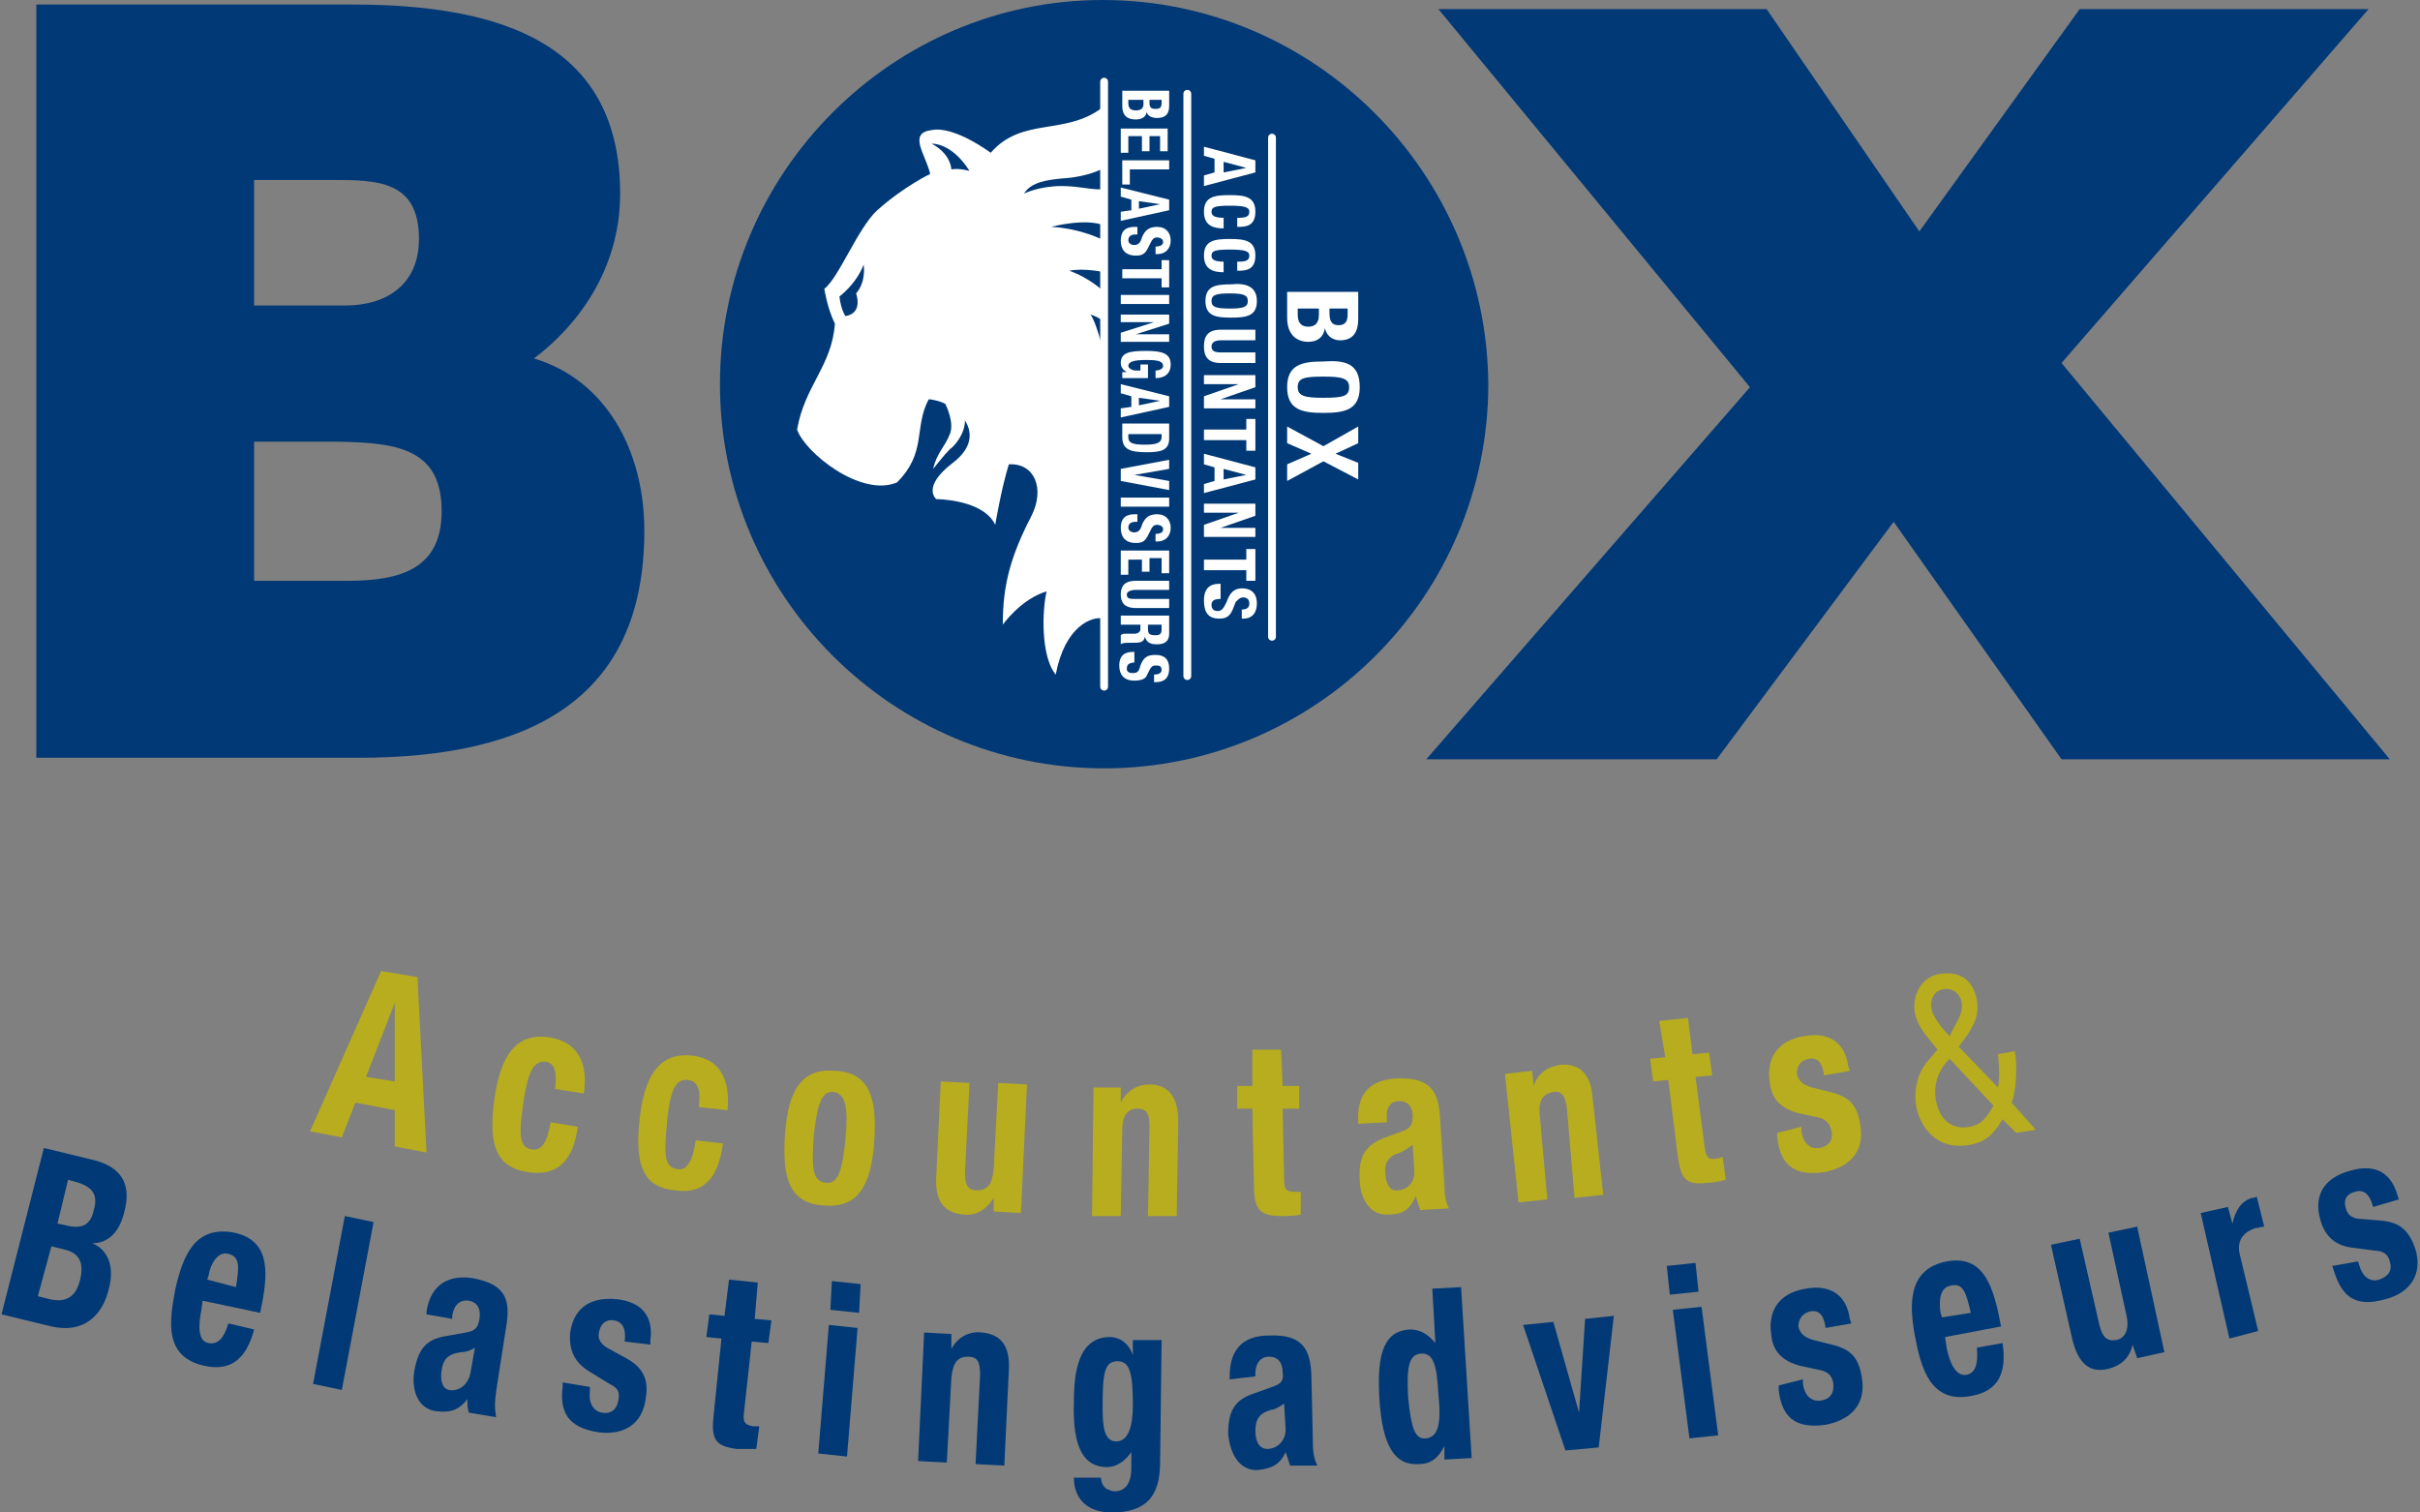 <svg version="1.1" id="Layer_1_main-logo" xmlns="http://www.w3.org/2000/svg" xmlns:xlink="http://www.w3.org/1999/xlink" x="0px" y="0px"
	 viewBox="0 0 160 100" style="enable-background:new 0 0 160 100;" xml:space="preserve">
<rect x="0" y="0" width="160" height="100" fill="#808080" stroke="none"/>
<style type="text/css">
	.main-logo0{fill:#003976;}
	.main-logo1{fill:#FFFFFF;}
	.main-logo2{fill:none;stroke:#FFFFFF;stroke-width:0.517;stroke-linecap:round;}
	.main-logo3{fill:#B8AD1F;}
</style>
<path class="main-logo0" d="M72.9,0C59,0,47.6,11.4,47.6,25.4c0,14,11.4,25.4,25.4,25.4c14,0,25.4-11.4,25.4-25.4C98.3,11.4,86.9,0,72.9,0z
	"/>
<g>
	<path class="main-logo0" d="M115.7,25.6l-20.6-25h21.7l10.1,14.7l10.6-14.7h19.1L136.3,24L158,50.2h-21.7l-11.1-15.7l-11.7,15.7H94.3
		L115.7,25.6z"/>
</g>
<g>
	<path class="main-logo1" d="M89.8,19.4v1.7c0,0.8-0.3,1.4-1.2,1.4c-0.5,0-0.9-0.3-1-0.8h0c-0.1,0.6-0.5,0.9-1.1,0.9
		c-0.7,0-1.4-0.4-1.4-1.6v-1.7H89.8z M85.8,20.4v0.4c0,0.5,0.2,0.8,0.7,0.8c0.5,0,0.7-0.3,0.7-0.8v-0.4H85.8z M87.9,20.4v0.3
		c0,0.6,0.2,0.8,0.6,0.8c0.4,0,0.6-0.2,0.6-0.7v-0.4H87.9z"/>
	<path class="main-logo1" d="M89.9,25.6c0,1.5-1,1.7-2.4,1.7c-1.4,0-2.4-0.2-2.4-1.7c0-1.5,1-1.7,2.4-1.7C88.9,23.8,89.9,24,89.9,25.6z
		 M85.8,25.6c0,0.6,0.5,0.7,1.7,0.7c1.3,0,1.7-0.1,1.7-0.7c0-0.6-0.5-0.7-1.7-0.7C86.2,24.9,85.8,25,85.8,25.6z"/>
	<path class="main-logo1" d="M89.8,28.2v1.1L88.3,30l1.5,0.6v1.1l-2.3-1.2l-2.4,1.3v-1.1l1.6-0.7l-1.6-0.7v-1.1l2.4,1.3L89.8,28.2z"/>
	<path class="main-logo1" d="M83,10.6v0.8l-3.4,0.9v-0.7l0.7-0.2v-0.9l-0.7-0.2V9.7L83,10.6z M80.9,10.7v0.7l1.5-0.3v0L80.9,10.7z"/>
	<path class="main-logo1" d="M81.9,14.4c0.5,0,0.7-0.1,0.7-0.4c0-0.3-0.3-0.4-1.3-0.4c-1,0-1.2,0.1-1.2,0.4c0,0.2,0.1,0.4,0.8,0.4v0.7
		c-0.7,0-1.3-0.2-1.3-1.1c0-1,0.7-1.1,1.7-1.1c1,0,1.7,0.1,1.7,1.1c0,1-0.7,1-1.2,1V14.4z"/>
	<path class="main-logo1" d="M81.9,17.3c0.5,0,0.7-0.1,0.7-0.4c0-0.3-0.3-0.4-1.3-0.4c-1,0-1.2,0.1-1.2,0.4c0,0.2,0.1,0.4,0.8,0.4V18
		c-0.7,0-1.3-0.2-1.3-1.1c0-1,0.7-1.1,1.7-1.1c1,0,1.7,0.1,1.7,1.1c0,1-0.7,1-1.2,1V17.3z"/>
	<path class="main-logo1" d="M83.1,19.9c0,1-0.7,1.1-1.7,1.1c-1,0-1.7-0.1-1.7-1.1c0-1,0.7-1.1,1.7-1.1C82.3,18.7,83.1,18.9,83.1,19.9z
		 M80.1,19.9c0,0.4,0.3,0.5,1.2,0.5c0.9,0,1.2-0.1,1.2-0.5c0-0.4-0.3-0.5-1.2-0.5C80.4,19.4,80.1,19.5,80.1,19.9z"/>
	<path class="main-logo1" d="M83,22.5h-2.3c-0.3,0-0.6,0.1-0.6,0.4c0,0.3,0.2,0.4,0.6,0.4H83v0.7h-2.3c-0.9,0-1.1-0.5-1.1-1.1
		s0.2-1.1,1.1-1.1H83V22.5z"/>
	<path class="main-logo1" d="M83,25.6l-2.3,0.8v0H83V27h-3.4v-0.8l2.3-0.8v0h-2.3v-0.6H83V25.6z"/>
	<path class="main-logo1" d="M83,29.8h-0.6v-0.7h-2.8v-0.7h2.8v-0.7H83V29.8z"/>
	<path class="main-logo1" d="M83,30.9v0.8l-3.4,0.9V32l0.7-0.2v-0.9l-0.7-0.2v-0.7L83,30.9z M80.9,31v0.7l1.5-0.3v0L80.9,31z"/>
	<path class="main-logo1" d="M83,34.1l-2.3,0.8v0H83v0.6h-3.4v-0.8l2.3-0.8v0h-2.3v-0.6H83V34.1z"/>
	<path class="main-logo1" d="M83,38.4h-0.6v-0.7h-2.8V37h2.8v-0.7H83V38.4z"/>
	<path class="main-logo1" d="M80.7,39.6L80.7,39.6c-0.4,0-0.6,0.1-0.6,0.4c0,0.2,0.1,0.4,0.4,0.4c0.3,0,0.4-0.2,0.6-0.6
		c0.2-0.6,0.5-0.9,1-0.9c0.7,0,1,0.4,1,1c0,0.6-0.3,1-0.9,1h-0.1v-0.6c0.3,0,0.5-0.1,0.5-0.4c0-0.3-0.2-0.4-0.4-0.4
		c-0.2,0-0.3,0.1-0.5,0.3l-0.2,0.5c-0.2,0.5-0.5,0.6-0.9,0.6c-0.7,0-1-0.4-1-1.2c0-0.8,0.4-1.1,1-1.1h0.1V39.6z"/>
	<path class="main-logo1" d="M77.3,6V7c0,0.5-0.2,0.8-0.8,0.8c-0.3,0-0.6-0.1-0.7-0.4h0c0,0.3-0.3,0.5-0.7,0.5c-0.5,0-0.9-0.2-0.9-0.9V6
		H77.3z M74.6,6.6v0.2c0,0.3,0.1,0.5,0.5,0.5c0.4,0,0.5-0.2,0.5-0.4V6.6H74.6z M76,6.6v0.2c0,0.3,0.1,0.4,0.4,0.4
		c0.3,0,0.4-0.1,0.4-0.4V6.6H76z"/>
	<path class="main-logo1" d="M77.3,8.5h-3.2v1.6h0.5V9h0.9V10H76V9h0.7v1h0.5V8.5z"/>
	<path class="main-logo1" d="M74.1,10.6h3.2v0.6h-2.6v1h-0.5V10.6z"/>
	<path class="main-logo1" d="M77.3,13.2v0.7l-3.2,0.7V14l0.7-0.1v-0.7L74.1,13v-0.6L77.3,13.2z M75.3,13.3v0.5l1.4-0.3v0L75.3,13.3z"/>
	<path class="main-logo1" d="M75.1,15H75c-0.6,0-0.9,0.3-0.9,0.9c0,0.6,0.3,1,1,1c0.4,0,0.6-0.1,0.8-0.5l0.2-0.4c0.1-0.2,0.2-0.3,0.4-0.3
		c0.2,0,0.4,0.1,0.4,0.3c0,0.2-0.2,0.3-0.5,0.3v0.5h0.1c0.6,0,0.9-0.4,0.9-0.9c0-0.5-0.3-0.9-0.9-0.9c-0.5,0-0.8,0.2-1,0.7
		c-0.1,0.4-0.3,0.5-0.5,0.5c-0.3,0-0.4-0.2-0.4-0.3c0-0.3,0.2-0.4,0.5-0.4h0.1V15z"/>
	<path class="main-logo1" d="M77.3,17.2h-0.5v0.6h-2.6v0.6h2.6V19h0.5V17.2z"/>
	<path class="main-logo1" d="M74.1,20.1h3.2v-0.6h-3.2V20.1z"/>
	<path class="main-logo1" d="M77.3,21.4l-2.2,0.7v0h2.2v0.5h-3.2V22l2.2-0.7v0h-2.2v-0.5h3.2V21.4z"/>
	<path class="main-logo1" d="M76.4,24.5c0.2,0,0.5-0.1,0.5-0.3c0-0.3-0.3-0.4-1.1-0.4c-0.8,0-1.2,0.1-1.2,0.4c0,0.1,0.2,0.3,0.5,0.3h0.3
		v-0.4h0.5V25h-1.7v-0.4h0.3v0c-0.2-0.1-0.4-0.3-0.4-0.6c0-0.7,0.6-0.8,1.7-0.8c1.1,0,1.6,0.2,1.6,0.9c0,0.6-0.4,0.9-1,0.9V24.5z"/>
	<path class="main-logo1" d="M77.3,26.2v0.7l-3.2,0.7V27l0.7-0.1v-0.7L74.1,26v-0.6L77.3,26.2z M75.3,26.3v0.5l1.4-0.3v0L75.3,26.3z"/>
	<path class="main-logo1" d="M77.3,28.1V29c0,0.8-0.6,0.9-1.5,0.9c-1.1,0-1.6-0.2-1.6-1v-0.9H77.3z M74.6,28.7v0.2c0,0.4,0.3,0.5,1.1,0.5
		c0.7,0,1.1-0.1,1.1-0.5v-0.2H74.6z"/>
	<path class="main-logo1" d="M77.3,31L75,31.4v0l2.3,0.4v0.6l-3.2-0.6V31l3.2-0.6V31z"/>
	<path class="main-logo1" d="M74.1,32.9h3.2v0.6h-3.2V32.9z"/>
	<path class="main-logo1" d="M75.1,34H75c-0.6,0-0.9,0.3-0.9,0.9c0,0.6,0.3,1,1,1c0.4,0,0.6-0.1,0.8-0.5l0.2-0.4c0.1-0.2,0.2-0.3,0.4-0.3
		c0.2,0,0.4,0.1,0.4,0.3c0,0.2-0.2,0.3-0.5,0.3v0.5h0.1c0.6,0,0.9-0.4,0.9-0.9c0-0.5-0.3-0.9-0.9-0.9c-0.5,0-0.8,0.2-1,0.7
		c-0.1,0.4-0.3,0.5-0.5,0.5c-0.3,0-0.4-0.2-0.4-0.3c0-0.3,0.2-0.4,0.5-0.4h0.1V34z"/>
	<path class="main-logo1" d="M77.3,37.9h-0.5v-1H76v0.9h-0.5V37h-0.9v1h-0.5v-1.6h3.2V37.9z"/>
	<path class="main-logo1" d="M77.3,39h-2.2c-0.3,0-0.6,0.1-0.6,0.3c0,0.3,0.2,0.3,0.6,0.3h2.2v0.6h-2.2c-0.8,0-1-0.4-1-0.9
		c0-0.5,0.2-0.9,1-0.9h2.2V39z"/>
	<path class="main-logo1" d="M77.3,40.9v1c0,0.5-0.3,0.7-0.8,0.7c-0.4,0-0.7-0.1-0.8-0.5h0c-0.1,0.4-0.3,0.4-1,0.4c-0.3,0-0.5,0-0.6,0.1h0
		v-0.6c0.1-0.1,0.2-0.1,0.3-0.1l0.6,0c0.2,0,0.4-0.1,0.4-0.3v-0.3h-1.3v-0.6H77.3z M75.9,41.4v0.2c0,0.3,0.1,0.4,0.5,0.4
		c0.3,0,0.4-0.1,0.4-0.4v-0.3H75.9z"/>
	<path class="main-logo1" d="M75.1,43.8L75.1,43.8c-0.4,0-0.6,0.1-0.6,0.4c0,0.2,0.1,0.3,0.4,0.3c0.3,0,0.4-0.1,0.5-0.5
		c0.2-0.5,0.4-0.7,1-0.7c0.6,0,0.9,0.3,0.9,0.9c0,0.5-0.2,0.9-0.9,0.9h-0.1v-0.5c0.3,0,0.5-0.1,0.5-0.3c0-0.3-0.2-0.3-0.4-0.3
		c-0.2,0-0.3,0.1-0.4,0.3l-0.2,0.4C75.7,44.9,75.4,45,75,45c-0.7,0-1-0.4-1-1c0-0.6,0.3-0.9,0.9-0.9h0.1V43.8z"/>
</g>
<path class="main-logo1" d="M73,40.9c-0.8-0.2-2.6,0.5-3.2,3.7c-1-1.2-0.9-4.3-0.6-5.5c-1.7,0.5-2.9,2.2-2.9,2.2c0-2.6,0.5-4.5,1.9-7.2
	c0.9-1.8,0.2-3.5-1.5-3.4c-0.5,1.6-0.9,4-0.9,4c-0.8-1.7-3.9-1.7-3.9-1.7s-1-0.8,1.1-2.4c1.3-1,1.3-2,0.8-2.8c0,0.9-0.7,1.7-1,1.9
	c-0.4,0.4-1.1,1.3-1.1,1.3c0.2-1,0.8-1.5,1.1-2.3c0.3-0.7-0.2-1.8-0.3-2c-0.4-0.2-0.9-0.3-1.1-0.3c-1,1.9-0.1,3.5-2.1,5.5
	c-2.4,1-6.1-2-6.6-3.5c0.5-2.9,2.3-4.2,2.5-7c-0.5-1-0.7-2.3-0.7-2.3c1-0.8,2.2-4,3.5-5.2c1.8-1.6,3.5-2.4,3.5-2.4
	c-0.3-1.3-1.5-2.7,0.1-2.9c1.5-0.3,3.9,1.5,3.9,1.5c2.1-2.4,4.9-1.1,7.4-3C73,7,73,40.6,73,40.9z M56.6,19.4
	c0.7-0.8,0.5-1.9,0.5-1.9c-0.5,1.3-1.6,2.1-1.6,2.1c0.1,0.9,0.4,1.3,0.4,1.3C57.1,20.7,56.6,19.4,56.6,19.4z"/>
<line class="main-logo2" x1="78.5" y1="6.2" x2="78.5" y2="44.7"/>
<line class="main-logo2" x1="84.1" y1="9.1" x2="84.1" y2="42.1"/>
<path class="main-logo0" d="M61.6,9.5c0,0,1.3-0.1,2.5,1.8c0,0-0.7-0.2-1.2-0.1C62.9,11.2,62.9,10.2,61.6,9.5z"/>
<path class="main-logo0" d="M73,11.1c0,0-1,0.6-2.8,0.7c-0.9,0.1-2,0.2-2.5,1c0,0,1-0.5,2.5-0.5c1.2,0,2.1,0.3,2.8,0.2V11.1z"/>
<path class="main-logo0" d="M69.5,15c0,0,2.2-0.6,3.5-0.1v1C73,15.9,71.5,15.1,69.5,15z"/>
<path class="main-logo0" d="M73,18v1.3c0,0-0.9-0.9-2.3-1.4C71.7,17.7,73,18,73,18z"/>
<path class="main-logo0" d="M73.1,21.4c0,0-0.3-0.4-1-0.6c0.5,0.7,1,3.1,1,3.1V21.4z"/>
<line class="main-logo2" x1="73" y1="5.4" x2="73" y2="45.4"/>
<g>
	<path class="main-logo3" d="M25.2,64.2l2.4,0.4l0.6,11.6l-2.1-0.4l0-2.4l-2.6-0.5l-0.9,2.3l-2.1-0.4L25.2,64.2z M24.2,71.2l1.9,0.3l0-5.2
		l0,0L24.2,71.2z"/>
	<path class="main-logo3" d="M36.7,72c0.1-0.8,0.1-1.7-0.6-1.8c-0.9-0.1-1.2,0.8-1.5,2.7c-0.3,2.1-0.3,3,0.6,3.1c0.6,0.1,1-0.5,1.2-1.8
		l1.8,0.3c-0.3,2.2-1.3,3.3-3.3,3c-1.9-0.3-2.7-1.5-2.2-4.9c0.5-3.5,1.9-4.3,3.7-4c1.8,0.3,2.5,1.7,2.2,3.7L36.7,72z"/>
	<path class="main-logo3" d="M46.2,73.2c0.1-0.8,0.1-1.7-0.7-1.8c-0.9-0.1-1.2,0.8-1.4,2.8c-0.2,2.1-0.2,3,0.7,3.1c0.6,0.1,1-0.5,1.2-1.9
		l1.8,0.2c-0.3,2.2-1.2,3.4-3.2,3.1c-1.9-0.2-2.7-1.4-2.3-4.8c0.4-3.5,1.8-4.3,3.5-4.1c1.8,0.2,2.5,1.6,2.3,3.6L46.2,73.2z"/>
	<path class="main-logo3" d="M55.2,70.8c2.3,0.1,2.8,1.8,2.6,4.7c-0.2,2.9-1.1,4.4-3.3,4.2c-2.3-0.1-2.8-1.8-2.6-4.7
		C52.1,72.1,53,70.6,55.2,70.8z M54.6,78.2c0.8,0.1,1.1-0.8,1.3-2.9c0.2-2.1,0-3-0.8-3.1c-0.9-0.1-1.1,1.2-1.3,2.9
		C53.7,76.9,53.6,78.1,54.6,78.2z"/>
	<path class="main-logo3" d="M65.7,79.2L65.7,79.2c-0.5,0.8-1.2,1.2-2,1.1c-1.2-0.1-1.9-0.8-1.8-2.5l0.3-6.3l1.9,0.1l-0.3,5.9
		c0,0.9,0.2,1.2,0.8,1.2c0.7,0,1-0.4,1.1-1.4l0.3-5.7l1.9,0.1l-0.4,8.5l-1.8-0.1L65.7,79.2z"/>
	<path class="main-logo3" d="M72.3,71.9l1.8,0l0,1h0c0.4-0.8,1.1-1.2,1.9-1.2c1.2,0,1.9,0.8,1.9,2.4l-0.1,6.3l-1.9,0l0.1-5.9
		c0-0.9-0.2-1.2-0.8-1.2c-0.7,0-1,0.5-1,1.4l-0.1,5.7l-1.9,0L72.3,71.9z"/>
	<path class="main-logo3" d="M82.8,69.4l1.9,0l0.1,2.4l1.1,0l0,1.5l-1.1,0l0.1,4.6c0,0.7,0.1,0.9,0.7,0.9c0.2,0,0.3,0,0.4,0l0,1.5
		c-0.4,0.1-0.8,0.1-1.3,0.1c-1.5,0-1.8-0.5-1.8-2.2l-0.1-4.9l-1,0l0-1.5l1,0L82.8,69.4z"/>
	<path class="main-logo3" d="M89.8,74.3l0-0.2c-0.1-2,1-2.7,2.5-2.8c2.3-0.1,2.8,0.9,2.9,2.5l0.3,4.5c0,0.8,0.1,1.2,0.3,1.6L93.9,80
		c-0.1-0.3-0.2-0.6-0.3-0.9l0,0c-0.4,0.9-0.9,1.2-1.8,1.2c-1.3,0.1-1.9-1.2-1.9-2.3c-0.1-1.6,0.4-2.3,1.7-2.8l1.1-0.4
		c0.6-0.2,0.7-0.5,0.7-1c0-0.6-0.3-1-0.9-1c-0.6,0-0.9,0.5-0.8,1.2l0,0.2L89.8,74.3z M93.4,75.7c-0.3,0.2-0.6,0.4-0.8,0.5
		c-0.8,0.2-1.1,0.7-1,1.4c0,0.6,0.3,1.2,0.8,1.1c0.5,0,1.2-0.4,1.1-1.4L93.4,75.7z"/>
	<path class="main-logo3" d="M99.5,71l1.8-0.2l0.1,1l0,0c0.3-0.9,1-1.3,1.8-1.4c1.2-0.1,2,0.6,2.1,2.2L106,79l-1.9,0.2l-0.5-5.9
		c-0.1-0.9-0.4-1.2-0.9-1.1c-0.7,0.1-1,0.6-0.9,1.5l0.5,5.6l-1.9,0.2L99.5,71z"/>
	<path class="main-logo3" d="M109.7,67.5l1.9-0.2l0.3,2.4l1.1-0.1l0.2,1.5l-1.1,0.1l0.6,4.6c0.1,0.7,0.2,0.9,0.8,0.8c0.2,0,0.3-0.1,0.4-0.1
		l0.2,1.5c-0.4,0.1-0.8,0.2-1.2,0.2c-1.5,0.2-1.8-0.3-2-2l-0.6-4.8l-1,0.1l-0.2-1.5l1-0.1L109.7,67.5z"/>
	<path class="main-logo3" d="M119.1,74.5l0,0.3c0.1,0.7,0.5,1.2,1.2,1.1c0.6-0.1,0.9-0.5,0.8-1.1c-0.1-0.5-0.4-0.8-0.8-0.9l-1.4-0.3
		c-1.1-0.3-1.8-0.9-1.9-2.1c-0.2-1.4,0.4-2.7,2.3-3c1.7-0.3,2.7,0.5,2.9,2l0.1,0.3l-1.7,0.3c-0.1-0.8-0.4-1.2-1-1.1
		c-0.5,0.1-0.8,0.4-0.8,1c0.1,0.4,0.3,0.7,1,0.9l1.2,0.3c1.3,0.3,1.8,0.9,2,2.2c0.3,1.8-0.8,2.8-2.4,3.1c-2.1,0.3-2.9-0.6-3.1-2.3
		l0-0.3L119.1,74.5z"/>
	<path class="main-logo3" d="M132.1,71.9c0.1-0.6,0.1-1.2,0-2.2l1.1-0.2c0.2,0.8,0.1,2.8-0.2,3.4l1.6,1.8l-1.3,0.2l-0.9-0.9
		c-0.6,1-1.1,1.5-2.2,1.7c-2.4,0.4-3.3-1.5-3.5-2.5c-0.2-1.2,0.1-2.3,0.8-3.1l0.6-0.7l-0.4-0.5c-0.5-0.6-0.9-1.1-1.1-1.9
		c-0.2-1.3,0.5-2.4,1.6-2.6c1.2-0.2,2.2,0.2,2.5,1.7c0.2,1.1-0.3,1.9-0.9,2.7l-0.3,0.4L132.1,71.9z M129.1,68.1
		c0.3-0.6,0.7-1.1,0.6-1.8c-0.1-0.6-0.6-1-1.2-0.9c-0.6,0.1-0.9,0.6-0.8,1.3c0.1,0.5,0.5,1,0.9,1.5l0.3,0.3L129.1,68.1z M128.9,70
		c-0.7,0.7-1.1,1.6-0.9,2.8c0.3,1.4,1.2,1.9,2.2,1.7c0.8-0.1,1.2-0.7,1.6-1.4L128.9,70z"/>
</g>
<g>
	<path class="main-logo0" d="M2.9,75.9l3.3,0.8c1.6,0.4,2.6,1.4,2,3.5c-0.3,1.2-1,2-2.1,2l0,0c1,0.4,1.5,1.5,1.1,3c-0.4,1.7-1.6,3-3.8,2.5
		l-3.3-0.8L2.9,75.9z M2.5,85.7l0.8,0.2c0.9,0.2,1.7,0,2-1.3c0.3-1.3-0.2-1.8-1.1-2l-0.8-0.2L2.5,85.7z M3.8,80.9L4.3,81
		C5.4,81.3,6,81,6.2,80c0.3-1-0.1-1.5-1-1.8L4.5,78L3.8,80.9z"/>
	<path class="main-logo0" d="M13.4,86l-0.1,0.7c-0.2,1-0.2,2,0.5,2.1c0.6,0.1,1-0.3,1.3-1.3l1.7,0.4c-0.5,1.9-1.5,2.8-3.3,2.4
		c-2.7-0.6-2.3-3-1.9-5.1c0.5-2.2,1.3-4.2,3.9-3.7c2.2,0.5,2.3,2.3,1.8,4.8l-0.1,0.5L13.4,86z M15.6,85.1c0.2-1.3,0.3-2-0.5-2.2
		c-0.7-0.2-1.2,0.7-1.3,1.4l-0.1,0.3L15.6,85.1z"/>
	<path class="main-logo0" d="M22.8,80.4l1.9,0.4l-2.1,11.1l-1.9-0.4L22.8,80.4z"/>
	<path class="main-logo0" d="M28.2,86.9l0-0.2c0.3-1.9,1.6-2.4,3-2.2c2.3,0.4,2.5,1.5,2.3,3L32.8,92c-0.1,0.8-0.1,1.1,0,1.7l-1.8-0.3
		c-0.1-0.3-0.1-0.6-0.1-0.9l0,0c-0.6,0.8-1.2,0.9-2.1,0.8c-1.3-0.2-1.6-1.6-1.4-2.7c0.3-1.6,0.9-2.1,2.3-2.3l1.1-0.2
		c0.6-0.1,0.8-0.3,0.9-0.9c0.1-0.6-0.1-1.1-0.7-1.2c-0.6-0.1-1,0.3-1.1,1l0,0.2L28.2,86.9z M31.4,89.1c-0.3,0.2-0.6,0.3-0.9,0.3
		c-0.8,0.1-1.2,0.4-1.3,1.2c-0.1,0.6,0,1.2,0.5,1.3c0.5,0.1,1.2-0.2,1.4-1.1L31.4,89.1z"/>
	<path class="main-logo0" d="M39,91.7l0,0.3c-0.1,0.7,0.2,1.3,0.8,1.4c0.6,0.1,1-0.2,1.1-0.9c0.1-0.6-0.2-0.8-0.6-1L39,90.7
		c-1-0.6-1.4-1.4-1.3-2.6c0.2-1.4,1.1-2.4,3.1-2.2c1.7,0.2,2.4,1.2,2.2,2.7l0,0.3l-1.7-0.2c0.1-0.8-0.1-1.3-0.7-1.4
		c-0.5-0.1-0.9,0.2-1,0.8c-0.1,0.4,0.1,0.8,0.7,1.1l1.1,0.6c1.1,0.6,1.5,1.4,1.3,2.6c-0.2,1.8-1.5,2.5-3.1,2.3
		c-2.1-0.3-2.6-1.4-2.4-3l0-0.3L39,91.7z"/>
	<path class="main-logo0" d="M48.2,84.6l1.9,0.2l-0.2,2.4l1.1,0.1l-0.2,1.5l-1.1-0.1l-0.5,4.6c-0.1,0.7,0,0.9,0.6,1c0.2,0,0.3,0,0.4,0
		l-0.2,1.5c-0.4,0-0.8,0-1.3,0c-1.5-0.2-1.7-0.7-1.5-2.4l0.5-4.9l-1-0.1l0.2-1.5l1,0.1L48.2,84.6z"/>
	<path class="main-logo0" d="M54.8,87.6l1.9,0.2L56,96.3l-1.9-0.2L54.8,87.6z M55,84.7l1.9,0.2l-0.1,1.9l-1.9-0.2L55,84.7z"/>
	<path class="main-logo0" d="M61.1,88.1l1.8,0.1l0,1l0,0c0.4-0.8,1.2-1.2,2-1.1c1.2,0.1,1.9,0.8,1.8,2.5l-0.3,6.3l-1.9-0.1l0.3-5.9
		c0-0.9-0.2-1.2-0.8-1.2c-0.7,0-1,0.4-1.1,1.4l-0.3,5.6l-1.9-0.1L61.1,88.1z"/>
	<path class="main-logo0" d="M76.8,88.6l-0.1,8.1c0,2.2-0.9,3.3-3.2,3.3c-1.6,0-2.5-0.9-2.5-2.3l1.8,0c0,0.3,0.1,0.5,0.3,0.7
		c0.2,0.1,0.4,0.2,0.6,0.2c0.8,0,1.1-0.7,1.1-1.5l0-1.1h0c-0.4,0.6-1,1-1.6,1c-1.5,0-2.3-1.2-2.2-4.3c0-2,0.3-4.3,2.4-4.3
		c0.5,0,1.2,0.3,1.5,1.2l0,0l0-1L76.8,88.6z M73.8,95.3c0.8,0,1.1-1,1.1-2.4c0-2.1-0.2-2.9-1-2.9c-0.9,0-1,0.8-1,3.1
		C72.9,94.3,73,95.3,73.8,95.3z"/>
	<path class="main-logo0" d="M81.3,91.2l0-0.2c0-2,1.1-2.7,2.6-2.7c2.3-0.1,2.7,1,2.8,2.5l0.1,4.5c0,0.8,0.1,1.2,0.3,1.6l-1.8,0
		c-0.1-0.3-0.2-0.6-0.3-0.9l0,0c-0.4,0.9-1,1.1-1.9,1.2c-1.3,0-1.8-1.3-1.9-2.4c0-1.6,0.5-2.3,1.8-2.7l1.1-0.4
		c0.6-0.2,0.8-0.4,0.7-1c0-0.6-0.3-1-0.9-1c-0.6,0-0.9,0.5-0.9,1.1l0,0.2L81.3,91.2z M84.9,92.8c-0.3,0.2-0.6,0.4-0.8,0.4
		c-0.8,0.2-1.1,0.6-1.1,1.4c0,0.6,0.2,1.2,0.8,1.2c0.5,0,1.2-0.4,1.2-1.3L84.9,92.8z"/>
	<path class="main-logo0" d="M95.5,95.6L95.5,95.6c-0.4,0.8-0.9,1.2-1.7,1.2c-1.6,0.1-2.4-1.2-2.6-4.3c-0.2-3.2,0.4-4.5,2-4.6
		c0.7,0,1.2,0.3,1.7,0.9l0,0l-0.2-3.6l1.9-0.1l0.7,11.3l-1.8,0.1L95.5,95.6z M94.3,95.1c0.8-0.1,1-1,0.8-2.9
		c-0.1-1.9-0.3-2.8-1.2-2.7c-0.8,0.1-0.9,1-0.8,2.9C93.3,94.3,93.5,95.2,94.3,95.1z"/>
	<path class="main-logo0" d="M104.8,87.2l1.9-0.2l-1,8.7l-2.2,0.2l-2.8-8.3l2-0.2l1.7,6l0,0L104.8,87.2z"/>
	<path class="main-logo0" d="M110.2,83.7l1.9-0.2l0.2,1.9l-1.9,0.2L110.2,83.7z M110.6,86.6l1.9-0.2l1.1,8.5l-1.9,0.2L110.6,86.6z"/>
	<path class="main-logo0" d="M119.2,91.2l0,0.3c0.1,0.7,0.5,1.2,1.2,1.1c0.6-0.1,0.9-0.5,0.8-1.2c-0.1-0.5-0.4-0.7-0.8-0.8l-1.4-0.3
		c-1.1-0.3-1.8-0.9-1.9-2.1c-0.2-1.4,0.4-2.7,2.3-3c1.7-0.3,2.7,0.5,2.9,2l0.1,0.3l-1.7,0.3c-0.1-0.8-0.4-1.2-1-1.1
		c-0.5,0.1-0.8,0.5-0.8,1c0.1,0.4,0.3,0.7,1,0.9l1.2,0.3c1.3,0.3,1.8,0.9,2,2.2c0.3,1.8-0.8,2.8-2.4,3.1c-2.1,0.3-2.9-0.6-3.1-2.3
		l0-0.3L119.2,91.2z"/>
	<path class="main-logo0" d="M128.6,88.4l0.1,0.7c0.2,1,0.6,1.9,1.3,1.8c0.6-0.1,0.8-0.7,0.7-1.8l1.7-0.3c0.3,2-0.3,3.2-2.1,3.5
		c-2.7,0.5-3.3-1.9-3.7-4c-0.4-2.2-0.4-4.4,2.1-4.9c2.2-0.4,3,1.2,3.5,3.8l0.1,0.5L128.6,88.4z M130.3,86.8c-0.3-1.3-0.5-2-1.3-1.8
		c-0.8,0.1-0.8,1.1-0.7,1.8l0.1,0.3L130.3,86.8z"/>
	<path class="main-logo0" d="M141,88.9L141,88.9c-0.2,0.9-0.8,1.4-1.6,1.6c-1.2,0.3-2-0.3-2.4-2l-1.4-6.2l1.9-0.4l1.3,5.7
		c0.2,0.8,0.5,1.1,1.1,1c0.6-0.1,0.9-0.7,0.7-1.6l-1.2-5.5l1.9-0.4l1.8,8.3l-1.8,0.4L141,88.9z"/>
	<path class="main-logo0" d="M145.5,80.2l1.8-0.4l0.3,1.1l0,0c0.2-0.9,0.6-1.5,1.3-1.7c0.1,0,0.2,0,0.3-0.1l0.5,2c-0.2,0-0.4,0.1-0.6,0.1
		c-0.6,0.2-1.3,0.7-1,1.8l1.2,5l-1.9,0.5L145.5,80.2z"/>
	<path class="main-logo0" d="M155.9,83.4l0.1,0.3c0.2,0.7,0.7,1.1,1.3,0.9c0.6-0.2,0.9-0.6,0.7-1.2c-0.1-0.5-0.5-0.7-0.9-0.7l-1.5-0.2
		c-1.1-0.1-1.9-0.7-2.2-1.9c-0.4-1.4,0.1-2.7,2-3.2c1.7-0.5,2.7,0.2,3.1,1.6l0.1,0.3l-1.7,0.5c-0.2-0.8-0.6-1.2-1.2-1
		c-0.5,0.1-0.8,0.5-0.6,1.1c0.1,0.4,0.4,0.7,1.1,0.7l1.2,0.1c1.3,0.1,1.9,0.7,2.3,1.9c0.5,1.7-0.4,2.9-2,3.3
		c-2.1,0.6-2.9-0.3-3.4-1.9l-0.1-0.3L155.9,83.4z"/>
</g>
<path class="main-logo0" d="M2.4,50V0.3h20.9C33.2,0.3,41,2.9,41,12.8c0,5.1-2.9,8.8-5.7,10.9c4.7,1.4,7.3,6,7.3,11.4
	c0,11.1-7.5,15-18.9,15H2.4z M16.8,11.9v8.3h6c2.9,0,4.9-1.5,4.9-4.4c0-3.9-2.8-3.9-5.8-3.9H16.8z M16.8,29.2v9.2H23
	c3.5,0,6.2-0.8,6.2-4.6c0-4.4-3.3-4.6-7.9-4.6H16.8z"/>
</svg>
